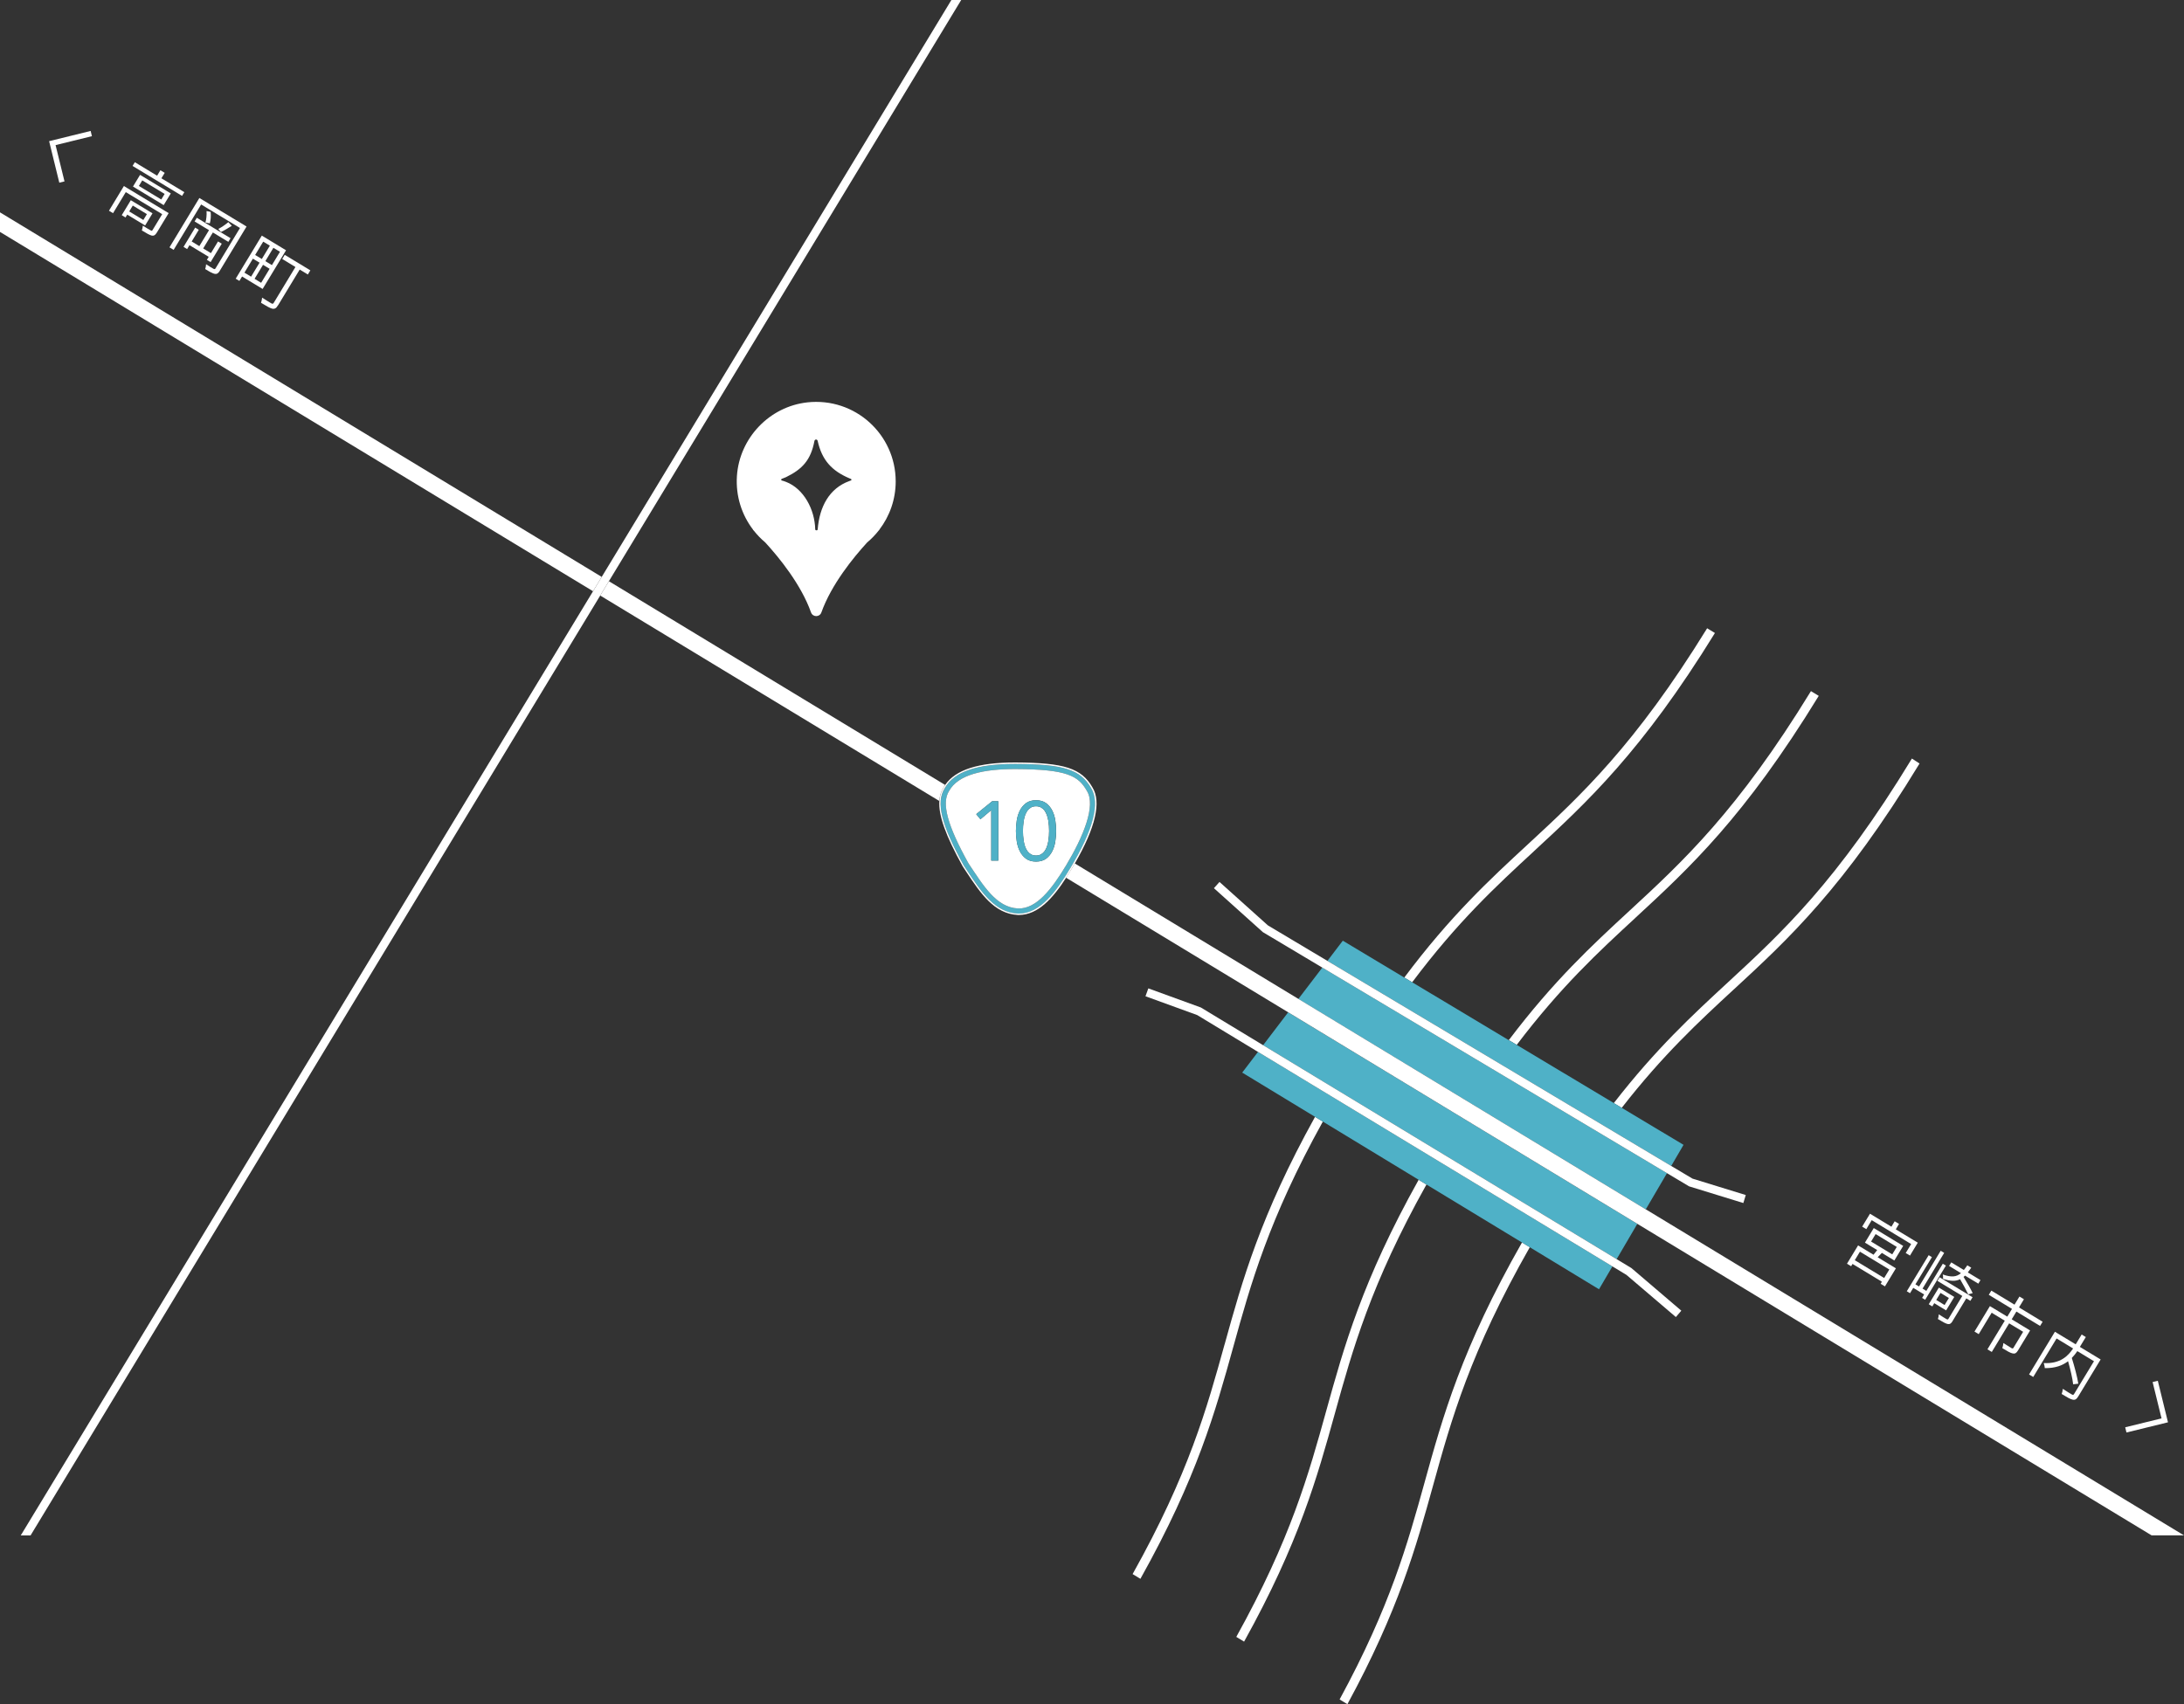 <?xml version="1.0" encoding="UTF-8"?>
<svg id="_レイヤー_2" data-name="レイヤー 2" xmlns="http://www.w3.org/2000/svg" width="521.1" height="406.71" viewBox="0 0 521.1 406.71">
  <rect x="0" y="0" width="521.1" height="406.71" fill="#333333" stroke="none"/>
  <defs>
    <style>
      .cls-1 {
        fill: none;
      }

      .cls-2 {
        fill: #4fb1c7;
      }

      .cls-3 {
        fill: #fff;
      }
    </style>
  </defs>
  <g id="design">
    <g>
      <rect class="cls-1" x="32.12" y="48.81" width="1.63" height="3.94" transform="translate(-27.56 52.65) rotate(-58.8)"/>
      <rect class="cls-1" x="35.44" y="42.2" width="1.55" height="6.24" transform="translate(-21.31 52.85) rotate(-58.82)"/>
      <rect class="cls-1" x="60.58" y="64.43" width="3.9" height="1.84" transform="translate(-25.76 84.97) rotate(-58.79)"/>
      <rect class="cls-1" x="63.19" y="60.28" width="3.71" height="1.84" transform="translate(-21 85.14) rotate(-58.8)"/>
      <path class="cls-1" d="M203.01,114.28c-.13-.05-.26-.1-.39-.16-4.14-1.78-6.52-4.33-7.52-8.89-.1-.46-.69-.45-.78.01-.86,4.55-2.89,6.73-6.79,8.63-.25.12-.65.28-1,.4-.21.08-.2.34.02.4.33.09.64.2.96.31,4.24,1.6,6.9,6.57,7,11.35,0,.3.56.31.59.01.42-5.43,2.78-9.79,7.51-11.53.11-.04.25-.1.4-.15.2-.07.2-.32,0-.39Z"/>
      <rect class="cls-1" x="448.47" y="293.99" width="2.08" height="5.91" transform="translate(-37.39 527.51) rotate(-58.79)"/>
      <rect class="cls-1" x="60.77" y="58.81" width="3.71" height="1.86" transform="translate(-20.9 82.4) rotate(-58.83)"/>
      <rect class="cls-1" x="462.5" y="308.84" width="1.97" height="2.34" transform="translate(-41.84 545.72) rotate(-58.78)"/>
      <rect class="cls-1" x="58.17" y="62.96" width="3.9" height="1.86" transform="translate(-25.66 82.25) rotate(-58.83)"/>
      <rect class="cls-1" x="445.48" y="297.76" width="2.37" height="8.2" transform="translate(-43 527.38) rotate(-58.78)"/>
      <path class="cls-3" d="M292.19,320.82c-4.22,15.23-8.57,30.92-21.95,54.84l1.86,1.13c13.5-24.13,17.89-39.95,22.15-55.31,4.16-15.01,8.45-30.47,21.38-53.81l-1.86-1.13c-13.06,23.56-17.38,39.15-21.57,54.28Z"/>
      <path class="cls-3" d="M366.01,203.13c12.66-11.7,25.75-23.79,43.17-52.06l-1.86-1.13c-17.25,27.98-30.22,39.96-42.76,51.55-9.12,8.43-18.47,17.07-29.5,31.81l1.88,1.13c10.85-14.47,20.07-22.98,29.07-31.29Z"/>
      <path class="cls-3" d="M316.44,336.7c-4.17,15.04-8.46,30.53-21.46,53.95l1.86,1.13c13.12-23.64,17.45-39.26,21.65-54.42,4.21-15.19,8.55-30.85,21.86-54.67l-1.86-1.13c-13.43,24.04-17.81,39.82-22.05,55.14Z"/>
      <path class="cls-3" d="M390.25,219c12.79-11.81,26.01-24.03,43.7-52.93l-1.86-1.13c-17.52,28.6-30.62,40.71-43.29,52.41-8.93,8.25-18.07,16.69-28.8,30.88l1.89,1.13c10.55-13.91,19.56-22.23,28.37-30.36Z"/>
      <path class="cls-3" d="M413.71,236.11c12.93-11.94,26.3-24.29,44.29-53.89l-1.82-1.19c-17.84,29.35-31.1,41.59-43.93,53.44-8.48,7.84-17.16,15.85-27.2,28.79l1.89,1.13c9.87-12.67,18.41-20.56,26.76-28.28Z"/>
      <path class="cls-3" d="M339.9,353.8c-4.04,14.57-8.19,29.56-20.27,51.78l1.86,1.13c12.2-22.44,16.39-37.56,20.46-52.26,4.33-15.64,8.81-31.77,23.06-56.8l-1.86-1.13c-14.38,25.24-18.88,41.5-23.25,57.27Z"/>
      <polygon class="cls-2" points="398.75 278.26 401.69 273.22 386.95 264.39 385.06 263.25 361.89 249.37 360 248.24 336.94 234.42 335.06 233.29 320.39 224.5 316.72 229.32 398.75 278.26"/>
      <polygon class="cls-2" points="392.68 288.62 397.74 279.98 315.5 230.92 309.79 238.4 392.68 288.62"/>
      <polygon class="cls-2" points="307.35 241.6 301.38 249.44 385.73 300.5 390.66 292.08 307.35 241.6"/>
      <polygon class="cls-2" points="300.16 251.04 296.39 255.98 313.77 266.54 315.63 267.67 338.49 281.56 340.35 282.69 363.15 296.53 365.01 297.66 381.52 307.69 384.72 302.23 300.16 251.04"/>
      <path class="cls-3" d="M192.62,96.03c-9.02.99-16.18,8.5-16.79,17.56-.32,4.84,1.17,9.32,3.86,12.83h-.05s.07.07.19.19c.82,1.04,1.75,2,2.76,2.85,3.32,3.62,8.55,10.03,10.92,16.7.42,1.17,2.06,1.17,2.47,0,2.38-6.67,7.61-13.08,10.92-16.7,1.02-.85,1.94-1.81,2.76-2.85.12-.12.19-.19.19-.19h-.05c2.45-3.2,3.91-7.19,3.91-11.53,0-11.19-9.68-20.12-21.13-18.86ZM203.01,114.67c-.15.05-.29.11-.4.15-4.73,1.73-7.09,6.1-7.51,11.53-.02.3-.58.29-.59-.01-.1-4.78-2.76-9.74-7-11.35-.31-.12-.63-.23-.96-.31-.21-.06-.23-.32-.02-.4.35-.13.75-.28,1-.4,3.9-1.9,5.93-4.08,6.79-8.63.09-.47.68-.48.78-.01,1.01,4.57,3.38,7.12,7.52,8.89.13.05.26.11.39.16.2.07.2.32,0,.39Z"/>
      <polygon class="cls-3" points="0 50.68 0 55.35 141.5 141.1 143.57 137.68 0 50.68"/>
      <path class="cls-3" d="M392.68,288.62l-82.89-50.23-53.35-32.33c-.23.4-.47.81-.72,1.22-.45.74-.9,1.48-1.36,2.19l52.99,32.11,83.3,50.48,122.72,74.36h7.72l-128.42-77.82Z"/>
      <path class="cls-3" d="M225.15,187.9c.11-.2.24-.38.36-.57l-80.23-48.62-2.07,3.42,80.91,49.03c.09-1.24.42-2.31,1.01-3.23l.02-.03Z"/>
      <polygon class="cls-3" points="229.34 0 227 0 143.57 137.68 141.5 141.1 4.95 366.44 7.29 366.44 143.21 142.13 145.28 138.71 229.34 0"/>
      <polygon class="cls-3" points="301.38 249.44 286.52 240.44 273.99 235.88 273.31 237.76 285.65 242.25 300.16 251.04 384.72 302.23 388.07 304.26 399.86 314.32 401.16 312.8 389.25 302.63 385.73 300.5 301.38 249.44"/>
      <polygon class="cls-3" points="397.74 279.98 403 283.12 415.96 287.11 416.54 285.2 403.82 281.28 398.75 278.26 316.72 229.32 302.51 220.84 290.97 210.48 289.64 211.97 301.32 222.46 315.5 230.92 397.74 279.98"/>
      <path class="cls-2" d="M260.34,188.09c-2.53-4.42-6.57-5.71-17.98-5.76h-.29c-8.99,0-14.43,1.88-16.62,5.75l-.02.04c-2.16,3.38-.85,8.71,4.52,18.4l.15.24.73,1.11c3.38,5.09,6.58,9.9,12.05,10.17h.23c5.07,0,8.92-5.24,12.33-10.91,5.47-9.1,7.12-15.51,4.91-19.03ZM242.91,216.81c-5.21-.25-8.21-5.35-11.83-10.76-5-9.01-6.52-14.4-4.6-17.33,2.14-3.85,8.13-5.22,15.88-5.18,12.26.05,14.94,1.64,16.95,5.18,2.28,3.57-.92,11.12-4.92,17.77-3.41,5.67-7.09,10.47-11.48,10.32Z"/>
      <path class="cls-3" d="M256.45,206.07c4.95-8.58,6.37-14.69,4.2-18.17-2.61-4.55-6.71-5.88-18.28-5.93h-.29c-8.68,0-14.1,1.75-16.56,5.35-.13.19-.25.37-.36.57l-.02.03c-.59.93-.93,1.99-1.01,3.23-.24,3.45,1.52,8.3,5.52,15.52l.16.26.73,1.11c3.43,5.17,6.67,10.05,12.33,10.32h.25c4.57,0,8.14-4.04,11.26-8.89.46-.72.92-1.45,1.36-2.19.25-.42.48-.82.72-1.22ZM243.1,218.03h-.23c-5.47-.27-8.67-5.08-12.05-10.17l-.73-1.11-.15-.24c-5.37-9.7-6.68-15.03-4.52-18.4l.02-.04c2.19-3.87,7.63-5.75,16.62-5.75h.29c11.42.05,15.45,1.34,17.98,5.76,2.21,3.52.55,9.93-4.91,19.03-3.4,5.67-7.25,10.92-12.33,10.92Z"/>
      <path class="cls-3" d="M249.8,202.02c.14-.41.25-.84.32-1.27.07-.43.12-.86.15-1.29.03-.43.04-.81.04-1.16s-.01-.73-.04-1.16c-.03-.43-.08-.86-.15-1.29-.07-.43-.18-.86-.32-1.27-.14-.41-.33-.78-.56-1.1-.23-.32-.52-.58-.85-.77-.33-.19-.73-.29-1.2-.29s-.87.1-1.2.29c-.33.19-.62.45-.85.77-.23.32-.42.69-.56,1.1-.14.41-.25.84-.32,1.27s-.12.86-.15,1.29c-.03.43-.04.81-.04,1.16s.01.73.04,1.16c.03.43.08.86.15,1.29s.18.86.32,1.27c.14.41.33.78.56,1.1.23.32.52.58.85.77.33.19.73.29,1.2.29s.87-.1,1.2-.29c.33-.19.62-.45.85-.77.23-.32.42-.69.56-1.1Z"/>
      <path class="cls-3" d="M259.31,188.72c-2.01-3.54-4.69-5.13-16.95-5.18-7.74-.03-13.74,1.33-15.88,5.18-1.93,2.93-.4,8.32,4.6,17.33,3.62,5.41,6.63,10.51,11.83,10.76,4.39.15,8.07-4.65,11.48-10.32,3.99-6.65,7.2-14.2,4.92-17.77ZM236.51,205.38v-12h-.04l-2.54,2.14-1-1.22,3.8-3.08h1.46v14.16h-1.68ZM247.2,205.62c-.97,0-1.77-.23-2.39-.69-.62-.46-1.11-1.05-1.47-1.76-.36-.71-.61-1.5-.74-2.37-.13-.87-.2-1.7-.2-2.5s.07-1.63.2-2.5c.13-.87.38-1.66.74-2.37.36-.71.85-1.3,1.47-1.76.62-.46,1.42-.69,2.39-.69s1.77.23,2.39.69c.62.46,1.11,1.05,1.47,1.76.36.71.61,1.5.74,2.37.13.87.2,1.7.2,2.5s-.07,1.63-.2,2.5c-.13.87-.38,1.66-.74,2.37-.36.71-.85,1.3-1.47,1.76-.62.46-1.42.69-2.39.69Z"/>
      <polygon class="cls-2" points="238.19 191.22 236.73 191.22 232.93 194.3 233.93 195.52 236.47 193.38 236.51 193.38 236.51 205.38 238.19 205.38 238.19 191.22"/>
      <path class="cls-2" d="M251.05,203.17c.36-.71.61-1.5.74-2.37.13-.87.2-1.7.2-2.5s-.07-1.63-.2-2.5c-.13-.87-.38-1.66-.74-2.37-.36-.71-.85-1.3-1.47-1.76-.62-.46-1.42-.69-2.39-.69s-1.77.23-2.39.69c-.62.46-1.11,1.05-1.47,1.76-.36.71-.61,1.5-.74,2.37-.13.87-.2,1.7-.2,2.5s.07,1.63.2,2.5c.13.87.38,1.66.74,2.37.36.71.85,1.3,1.47,1.76.62.46,1.42.69,2.39.69s1.77-.23,2.39-.69c.62-.46,1.11-1.05,1.47-1.76ZM248.4,203.89c-.33.19-.73.29-1.2.29s-.87-.1-1.2-.29c-.33-.19-.62-.45-.85-.77-.23-.32-.42-.69-.56-1.1-.14-.41-.25-.84-.32-1.27s-.12-.86-.15-1.29c-.03-.43-.04-.81-.04-1.16s.01-.73.04-1.16c.03-.43.08-.86.15-1.29s.18-.86.32-1.27c.14-.41.33-.78.56-1.1.23-.32.52-.58.85-.77.33-.19.73-.29,1.2-.29s.87.1,1.2.29c.33.19.62.45.85.77.23.32.42.69.56,1.1.14.41.25.84.32,1.27.07.43.12.86.15,1.29.03.43.04.81.04,1.16s-.01.73-.04,1.16c-.03.43-.08.86-.15,1.29-.07.43-.18.86-.32,1.27-.14.41-.33.78-.56,1.1-.23.32-.52.58-.85.77Z"/>
      <polygon class="cls-3" points="455.72 299.65 457.58 296.57 452.33 293.39 453.11 292.09 452.07 291.46 451.29 292.76 446.18 289.66 444.31 292.74 445.3 293.34 446.59 291.2 456 296.9 454.7 299.04 455.72 299.65"/>
      <path class="cls-3" d="M451.99,300.82l2.11-3.48-7.02-4.26-2.11,3.48,2.93,1.78c-.28.37-.59.76-.88,1.11l-3.68-2.23-2.65,4.37.99.6.33-.55,7.01,4.25-.3.49,1.03.62,2.61-4.31-4.35-2.64c.31-.32.66-.69,1-1.04l2.98,1.81ZM450.79,302.97l-1.23,2.03-7.01-4.25,1.23-2.03,7.01,4.25ZM446.44,296.3l1.08-1.78,5.05,3.06-1.08,1.78-5.05-3.06Z"/>
      <path class="cls-3" d="M466.29,309.52l-3.68-2.23-2.41,3.97.85.52.46-.77,2.83,1.72,1.94-3.2ZM461.98,310.24l1.02-1.68,2,1.21-1.02,1.68-2-1.21Z"/>
      <path class="cls-3" d="M465.85,315.32l3.31-5.46.97.59.52-.86-7.86-4.76-.52.86,5.93,3.59-3.29,5.44c-.12.21-.23.22-.47.09-.24-.13-1.01-.59-1.85-1.14-.01.33-.09.83-.21,1.12,1.12.68,1.82,1.07,2.33,1.19.5.1.81-.11,1.15-.65Z"/>
      <polygon class="cls-3" points="459.34 310.2 464.29 302.04 463.55 301.59 459.62 308.08 458.72 307.53 463.88 299.01 463.05 298.5 457.88 307.03 457.02 306.51 460.95 300.02 460.18 299.55 454.96 308.16 455.73 308.63 456.5 307.35 459.1 308.93 458.61 309.75 459.34 310.2"/>
      <path class="cls-3" d="M472.03,306.35l.51-.85-3.02-1.83c.27-.34.53-.72.82-1.13l-.94-.57c-.29.42-.56.8-.83,1.12l-3.01-1.82-.51.85,2.83,1.72c-1.06.91-2.25,1.05-4.33.32.07.25.09.75.03,1.03,1.8.61,3.05.63,4.09.1.74,1.25,1.54,2.75,1.95,3.61l1.06-.29c-.45-.98-1.4-2.61-2.17-3.86.12-.1.23-.2.34-.32l3.19,1.93Z"/>
      <path class="cls-3" d="M479.97,321.75c-.25-.15-1.07-.65-1.97-1.23-.04.37-.12.88-.25,1.22,1.15.7,1.92,1.16,2.5,1.27.55.11.87-.11,1.23-.7l2.9-4.79-4.39-2.66,1.12-1.85,5.65,3.43.61-1-5.64-3.42,1.18-1.95-1.07-.65-1.18,1.94-5.53-3.35-.61,1,5.54,3.36-1.12,1.85-4.15-2.51-3.68,6.08,1.01.61,3.09-5.11,3.13,1.9-4.14,6.83,1.04.63,4.14-6.83,3.34,2.02-2.31,3.82c-.11.18-.21.19-.46.08Z"/>
      <path class="cls-3" d="M497.69,319.1l-1.01-.61-1.42,2.34-4.96-3-6.17,10.19,1,.6,5.57-9.19,3.94,2.39c-1.17,1.74-3.03,3.7-7.01,3.48.12.32.24.89.26,1.21,2.49.03,4.25-.64,5.55-1.65.55,1.94,1.07,4.17,1.21,5.51l1.23-.15c-.22-1.52-.92-4.13-1.55-6.14.52-.53.96-1.09,1.32-1.63l3.97,2.41-4.73,7.8c-.15.25-.28.28-.54.14-.3-.16-1.23-.72-2.16-1.35-.02.37-.16.94-.28,1.23,1.22.74,2.07,1.25,2.65,1.36.56.12.91-.12,1.31-.78l5.34-8.82-4.96-3,1.42-2.34Z"/>
      <polygon class="cls-3" points="507.37 341.87 517.28 339.44 514.85 329.53 513.61 329.83 515.74 338.5 507.07 340.63 507.37 341.87"/>
      <path class="cls-3" d="M33.42,41.73l-1.69,2.79,7.33,4.43,1.69-2.79-7.33-4.43ZM38.48,47.61l-5.34-3.23.8-1.33,5.34,3.23-.8,1.33Z"/>
      <polygon class="cls-3" points="38.27 40.63 37.49 41.93 32.17 38.71 31.63 39.6 43.44 46.75 43.98 45.86 38.51 42.55 39.3 41.25 38.27 40.63"/>
      <path class="cls-3" d="M36.39,50.91l-5.18-3.13-2.16,3.57.9.55.41-.68,4.27,2.59,1.75-2.89ZM30.83,50.46l.85-1.4,3.37,2.04-.85,1.4-3.37-2.04Z"/>
      <path class="cls-3" d="M37.4,55.54l2.84-4.68-10.68-6.46-3.56,5.89.97.59,3.04-5.03,8.69,5.26-2.3,3.79c-.12.19-.2.24-.43.09-.26-.12-1.03-.59-1.89-1.14-.02.34-.13.84-.24,1.14,1.14.69,1.85,1.12,2.39,1.24.53.08.84-.15,1.17-.7Z"/>
      <path class="cls-3" d="M54.48,53.02c-.62.53-1.65,1.25-2.39,1.62l.62.73c.75-.33,1.73-.94,2.6-1.48l-.83-.88Z"/>
      <path class="cls-3" d="M52.44,64.62l6.39-10.56-11.26-6.81-7.13,11.78.99.6,6.56-10.83,9.27,5.61-5.81,9.6c-.15.25-.27.26-.51.14-.23-.12-.99-.56-1.77-1.09,0,.34-.11.87-.21,1.15,1.11.69,1.79,1.06,2.28,1.15.51.08.84-.13,1.21-.73Z"/>
      <polygon class="cls-3" points="46.57 54.32 43.79 58.92 44.65 59.44 45.21 58.51 49.8 61.29 49.36 62.01 50.25 62.55 52.91 58.16 52.02 57.62 50.33 60.41 48.48 59.29 50.79 55.48 54.48 57.72 55.01 56.85 46.96 51.97 46.43 52.85 49.87 54.93 47.56 58.74 45.74 57.63 47.43 54.84 46.57 54.32"/>
      <path class="cls-3" d="M50.06,53.31c.21-.68.31-1.81.2-2.74l-.98-.2c.07.94-.05,2.06-.27,2.73l1.05.21Z"/>
      <path class="cls-3" d="M57.76,65.99l4.9,2.97,5.59-9.23-5.78-3.5-6.23,10.28.88.53.64-1.05ZM62.31,67.49l-1.57-.95,2.02-3.34,1.57.95-2.02,3.34ZM66.8,60.09l-1.92,3.18-1.57-.95,1.92-3.18,1.57.95ZM62.8,57.67l1.59.96-1.92,3.18-1.59-.96,1.92-3.18ZM60.34,61.73l1.59.96-2.02,3.34-1.59-.96,2.02-3.34Z"/>
      <path class="cls-3" d="M66.34,72.87l5.17-8.54,1.94,1.18.6-.99-6.11-3.7-.6.99,3.15,1.91-5.17,8.54c-.16.26-.3.29-.59.13-.26-.16-1.24-.73-2.19-1.36-.02.37-.15.92-.26,1.23,1.29.78,2.12,1.28,2.7,1.41.59.11.94-.12,1.34-.8Z"/>
      <polygon class="cls-3" points="21.63 31.25 11.72 33.69 14.15 43.6 15.39 43.29 13.26 34.63 21.93 32.5 21.63 31.25"/>
    </g>
  </g>
</svg>